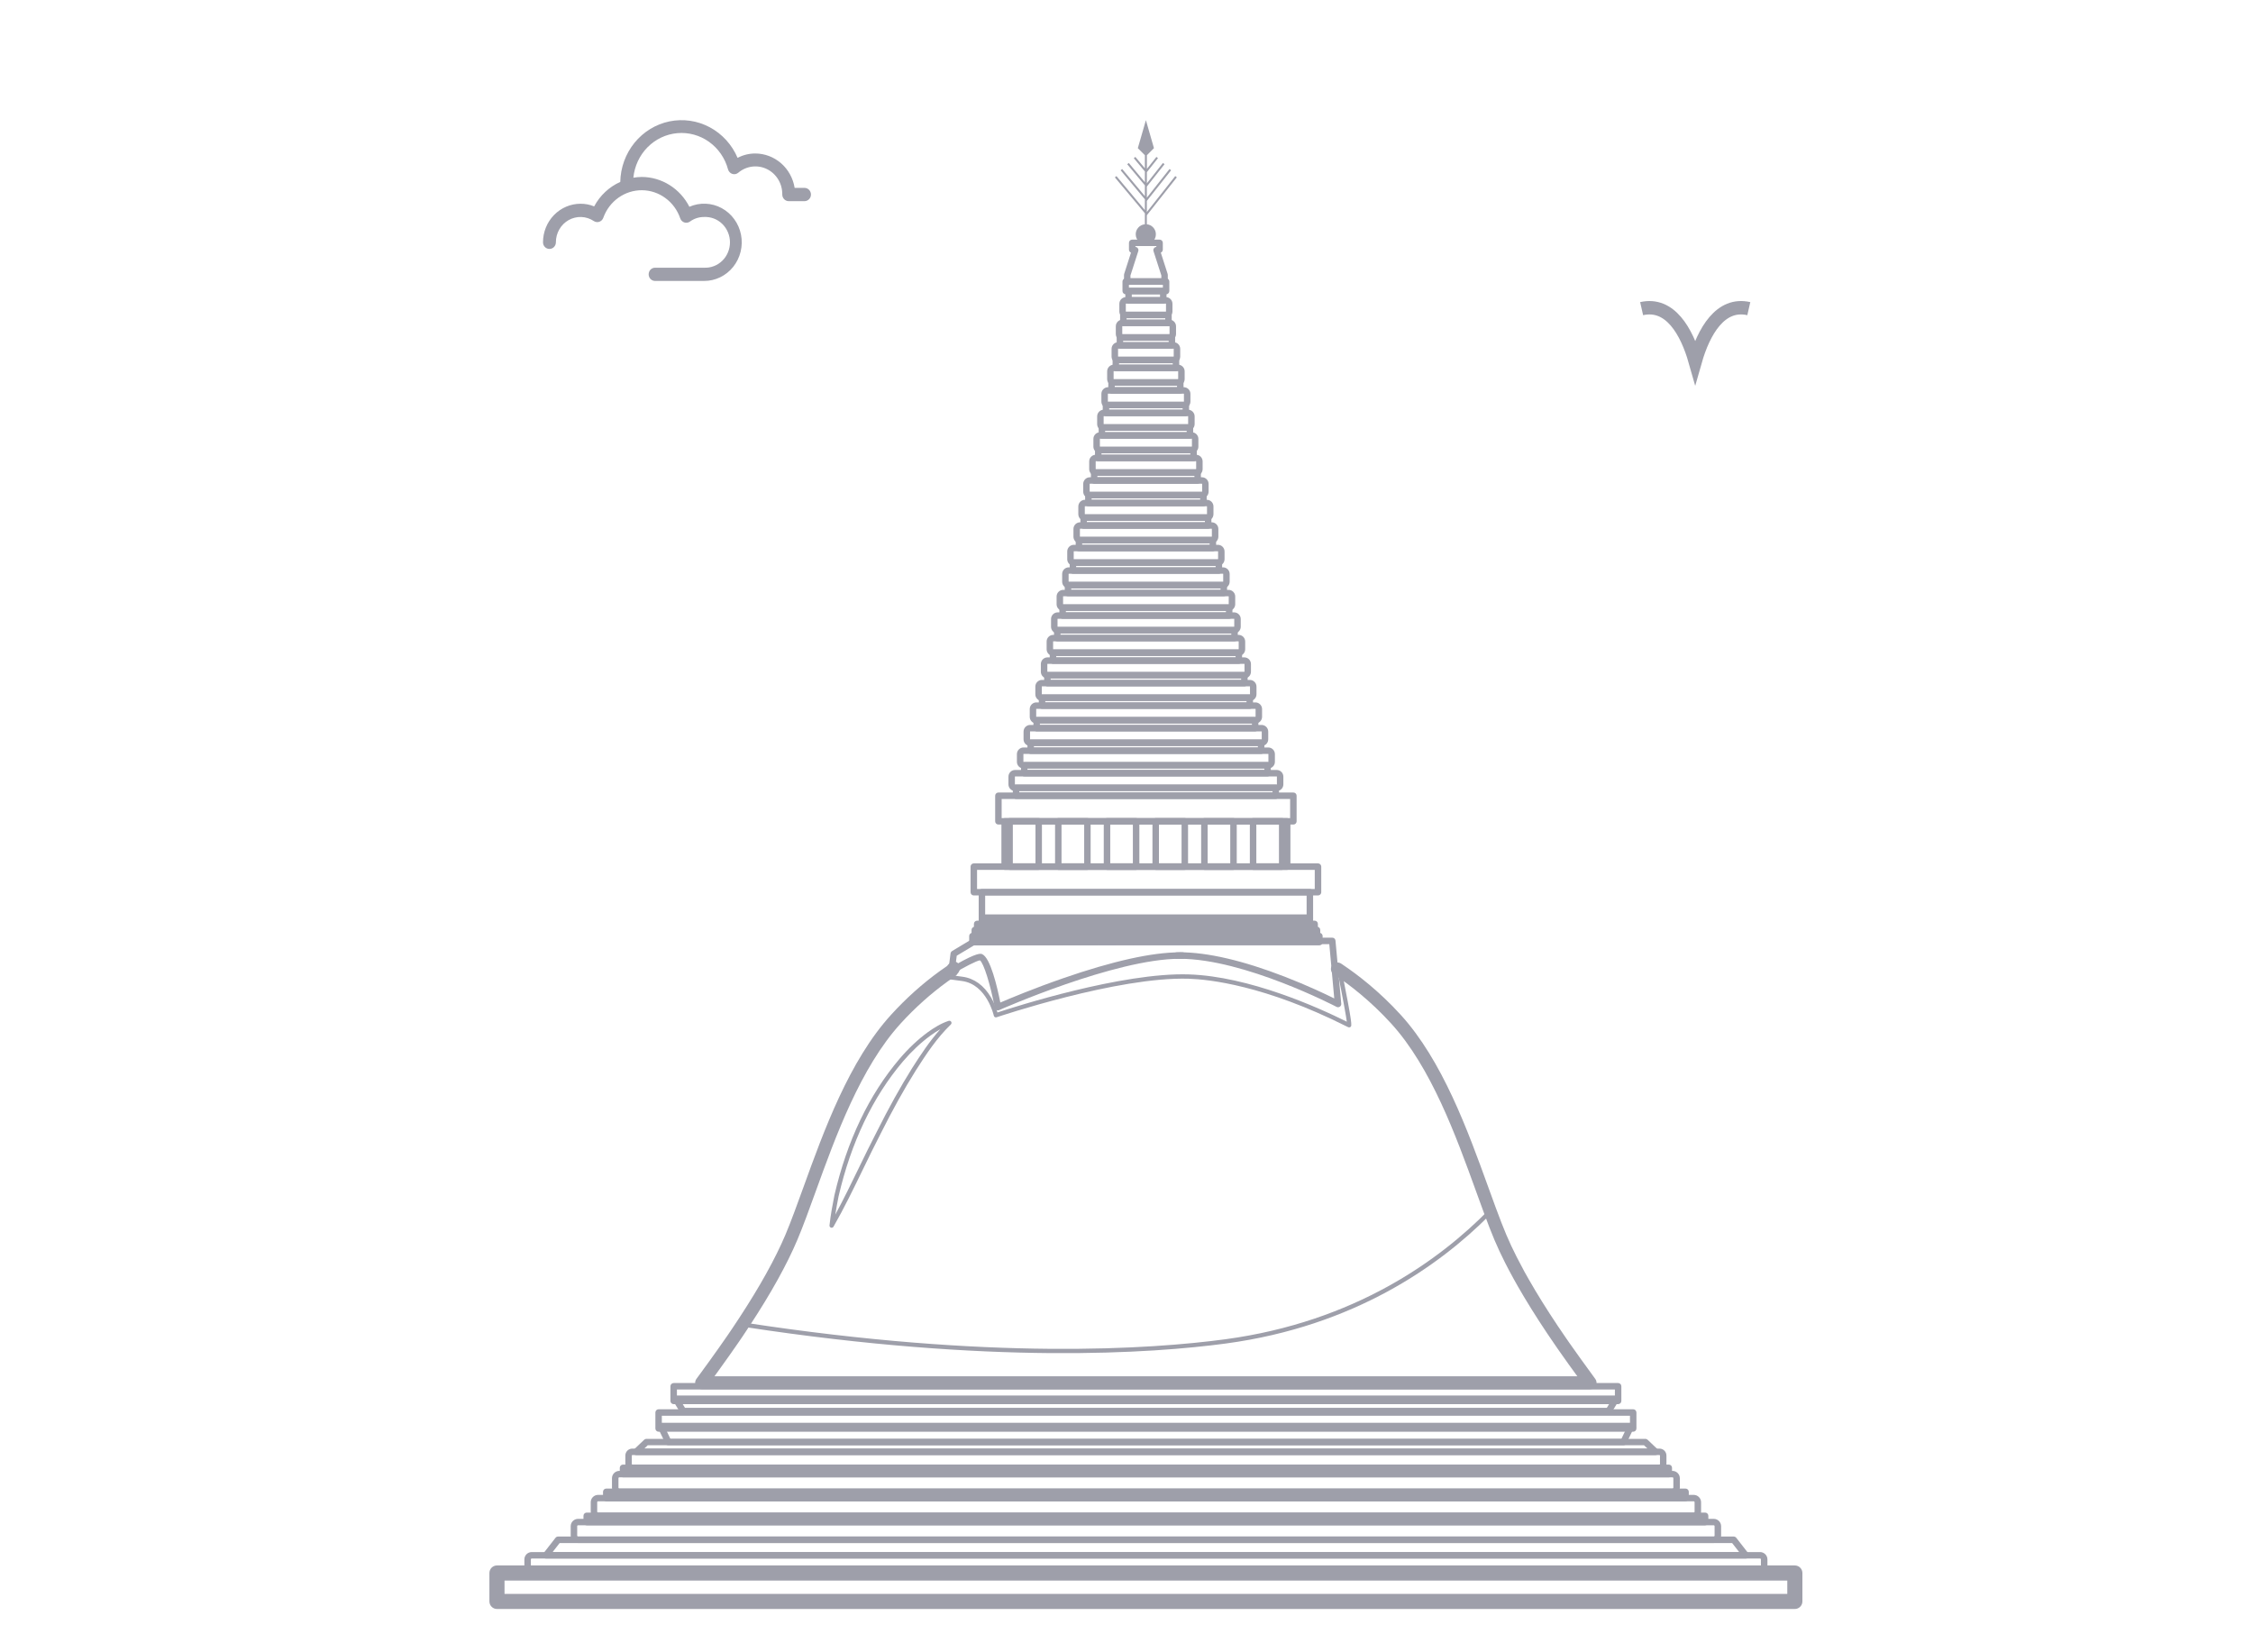<svg width="75" height="55" viewBox="0 0 75 55" fill="none" xmlns="http://www.w3.org/2000/svg">
<mask id="mask0_674_2" style="mask-type:alpha" maskUnits="userSpaceOnUse" x="0" y="0" width="75" height="55">
<rect width="75" height="55" fill="#D9D9D9"/>
</mask>
<g mask="url(#mask0_674_2)">
<path d="M22.74 47.078H53.551C53.589 47.078 53.624 47.058 53.643 47.026L53.891 46.615C53.911 46.582 53.912 46.54 53.892 46.506C53.873 46.473 53.837 46.452 53.798 46.452H22.492C22.453 46.452 22.417 46.473 22.398 46.506C22.378 46.54 22.379 46.582 22.399 46.615L22.647 47.026C22.666 47.058 22.702 47.078 22.739 47.078H22.74ZM53.49 46.862H22.802L22.684 46.667H53.608L53.49 46.862Z" fill="#9E9FAA"/>
<path d="M22.426 46.74H53.865C53.925 46.74 53.973 46.692 53.973 46.633V46.144C53.973 46.085 53.925 46.037 53.865 46.037H22.426C22.366 46.037 22.318 46.085 22.318 46.144V46.633C22.318 46.692 22.366 46.74 22.426 46.74ZM53.758 46.525H22.534V46.252H53.758V46.525Z" fill="#9E9FAA"/>
<path d="M22.249 48.109H54.043C54.084 48.109 54.122 48.085 54.14 48.048L54.395 47.516C54.411 47.483 54.409 47.443 54.389 47.412C54.37 47.38 54.336 47.361 54.298 47.361H21.993C21.955 47.361 21.921 47.38 21.901 47.412C21.882 47.443 21.879 47.482 21.896 47.516L22.151 48.048C22.169 48.085 22.207 48.109 22.248 48.109H22.249ZM53.975 47.894H22.317L22.164 47.577H54.127L53.975 47.894Z" fill="#9E9FAA"/>
<path d="M21.924 47.658H54.367C54.427 47.658 54.475 47.61 54.475 47.55V47.018C54.475 46.958 54.427 46.91 54.367 46.91H21.924C21.865 46.91 21.817 46.958 21.817 47.018V47.55C21.817 47.61 21.865 47.658 21.924 47.658ZM54.26 47.442H22.032V47.126H54.26V47.442Z" fill="#9E9FAA"/>
<path d="M16.543 53.558H59.749C59.887 53.558 60 53.445 60 53.306V52.36C60 52.222 59.887 52.109 59.749 52.109H16.543C16.405 52.109 16.292 52.222 16.292 52.36V53.306C16.292 53.445 16.405 53.558 16.543 53.558ZM59.497 53.055H16.795V52.612H59.497V53.055Z" fill="#9E9FAA"/>
<path d="M21.177 48.435H55.114C55.157 48.435 55.198 48.408 55.213 48.367C55.23 48.326 55.22 48.279 55.188 48.249L54.846 47.924C54.825 47.904 54.799 47.895 54.772 47.895H21.519C21.492 47.895 21.465 47.905 21.445 47.924L21.103 48.249C21.072 48.279 21.061 48.326 21.078 48.367C21.094 48.408 21.134 48.435 21.177 48.435ZM54.843 48.219H21.447L21.562 48.109H54.728L54.844 48.219H54.843Z" fill="#9E9FAA"/>
<path d="M18.175 51.878H58.117C58.158 51.878 58.196 51.855 58.214 51.818C58.231 51.781 58.227 51.737 58.201 51.705L57.799 51.189C57.779 51.163 57.747 51.147 57.714 51.147H18.577C18.544 51.147 18.513 51.162 18.492 51.189L18.09 51.705C18.065 51.737 18.06 51.781 18.079 51.818C18.097 51.855 18.134 51.878 18.176 51.878H18.175ZM57.895 51.663H18.396L18.63 51.363H57.661L57.895 51.663Z" fill="#9E9FAA"/>
<path d="M20.739 48.751H55.552C55.612 48.751 55.66 48.799 55.66 48.859V49.068C55.66 49.127 55.612 49.176 55.552 49.176H20.739C20.68 49.176 20.632 49.127 20.632 49.068V48.859C20.632 48.799 20.68 48.751 20.739 48.751Z" fill="#9E9FAA"/>
<path d="M20.618 49.765H55.674C55.81 49.765 55.92 49.655 55.92 49.52V49.206C55.92 49.071 55.809 48.961 55.674 48.961H20.618C20.482 48.961 20.372 49.071 20.372 49.206V49.52C20.372 49.655 20.483 49.765 20.618 49.765ZM55.674 49.175C55.69 49.175 55.704 49.189 55.704 49.206V49.519C55.704 49.535 55.69 49.549 55.674 49.549H20.618C20.602 49.549 20.588 49.535 20.588 49.519V49.206C20.588 49.189 20.602 49.175 20.618 49.175H55.674Z" fill="#9E9FAA"/>
<path d="M20.182 49.55H56.11C56.169 49.55 56.218 49.598 56.218 49.657V49.867C56.218 49.926 56.169 49.974 56.11 49.974H20.182C20.122 49.974 20.074 49.926 20.074 49.867V49.657C20.074 49.598 20.122 49.55 20.182 49.55Z" fill="#9E9FAA"/>
<path d="M19.91 50.564H56.381C56.517 50.564 56.627 50.453 56.627 50.318V50.005C56.627 49.87 56.516 49.76 56.381 49.76H19.91C19.775 49.76 19.665 49.87 19.665 50.005V50.318C19.665 50.454 19.775 50.564 19.91 50.564ZM56.381 49.974C56.398 49.974 56.411 49.988 56.411 50.005V50.318C56.411 50.334 56.398 50.348 56.381 50.348H19.91C19.894 50.348 19.88 50.334 19.88 50.318V50.005C19.88 49.988 19.894 49.974 19.91 49.974H56.381Z" fill="#9E9FAA"/>
<path d="M19.53 50.349H56.761C56.821 50.349 56.869 50.397 56.869 50.456V50.665C56.869 50.725 56.821 50.773 56.761 50.773H19.53C19.471 50.773 19.423 50.725 19.423 50.665V50.456C19.423 50.397 19.471 50.349 19.53 50.349Z" fill="#9E9FAA"/>
<path d="M19.244 51.362H57.048C57.184 51.362 57.294 51.251 57.294 51.116V50.803C57.294 50.667 57.183 50.558 57.048 50.558H19.244C19.108 50.558 18.998 50.668 18.998 50.803V51.116C18.998 51.252 19.109 51.362 19.244 51.362ZM57.047 50.772C57.064 50.772 57.077 50.786 57.077 50.803V51.116C57.077 51.132 57.064 51.146 57.047 51.146H19.244C19.227 51.146 19.214 51.132 19.214 51.116V50.803C19.214 50.786 19.227 50.772 19.244 50.772H57.048H57.047Z" fill="#9E9FAA"/>
<path d="M17.702 52.467H58.59C58.726 52.467 58.836 52.357 58.836 52.222V51.908C58.836 51.773 58.725 51.663 58.59 51.663H17.702C17.566 51.663 17.456 51.773 17.456 51.908V52.222C17.456 52.357 17.567 52.467 17.702 52.467ZM58.589 51.878C58.606 51.878 58.619 51.891 58.619 51.908V52.221C58.619 52.237 58.606 52.251 58.589 52.251H17.702C17.685 52.251 17.672 52.237 17.672 52.221V51.908C17.672 51.891 17.685 51.878 17.702 51.878H58.59H58.589Z" fill="#9E9FAA"/>
<path d="M21.05 48.967H55.242C55.37 48.967 55.474 48.863 55.474 48.734V48.452C55.474 48.323 55.37 48.219 55.242 48.219H21.05C20.921 48.219 20.817 48.323 20.817 48.452V48.734C20.817 48.863 20.921 48.967 21.05 48.967ZM55.242 48.434C55.251 48.434 55.259 48.442 55.259 48.452V48.734C55.259 48.743 55.251 48.751 55.242 48.751H21.05C21.04 48.751 21.032 48.743 21.032 48.734V48.452C21.032 48.442 21.04 48.434 21.05 48.434H55.242Z" fill="#9E9FAA"/>
<path d="M33.443 28.955H42.849C42.909 28.955 42.957 28.907 42.957 28.847V27.339C42.957 27.28 42.909 27.232 42.849 27.232H33.443C33.384 27.232 33.336 27.28 33.336 27.339V28.847C33.336 28.907 33.384 28.955 33.443 28.955H33.443ZM42.741 28.739H33.55V27.447H42.741V28.739Z" fill="#9E9FAA"/>
<path d="M38.112 7.468V7.099L37.113 5.905L37.165 5.862L38.112 6.994V6.634L37.305 5.669L37.356 5.626L38.112 6.529V6.17L37.524 5.467L37.575 5.424L38.112 6.066V5.707L37.743 5.266L37.794 5.223L38.112 5.602V5.167L37.877 4.932L38.146 4L38.414 4.932L38.179 5.167V5.623L38.496 5.223L38.548 5.264L38.178 5.731V6.102L38.714 5.424L38.766 5.466L38.177 6.21V6.581L38.932 5.626L38.985 5.668L38.177 6.688V7.058L39.123 5.861L39.176 5.903L38.177 7.165V7.466C38.346 7.483 38.478 7.624 38.478 7.799C38.478 7.985 38.328 8.135 38.143 8.135C37.958 8.135 37.807 7.984 37.807 7.799C37.807 7.624 37.94 7.483 38.109 7.466L38.112 7.468Z" fill="#9E9FAA"/>
<path d="M41.714 28.955H42.683C42.743 28.955 42.791 28.907 42.791 28.847V27.339C42.791 27.28 42.743 27.232 42.683 27.232H41.714C41.655 27.232 41.606 27.28 41.606 27.339V28.847C41.606 28.907 41.655 28.955 41.714 28.955ZM42.575 28.739H41.822V27.447H42.575V28.739Z" fill="#9E9FAA"/>
<path d="M40.093 28.955H41.062C41.122 28.955 41.17 28.907 41.17 28.847V27.34C41.17 27.28 41.122 27.232 41.062 27.232H40.093C40.033 27.232 39.985 27.28 39.985 27.34V28.847C39.985 28.907 40.033 28.955 40.093 28.955ZM40.954 28.739H40.201V27.447H40.954V28.739Z" fill="#9E9FAA"/>
<path d="M38.472 28.955H39.441C39.501 28.955 39.549 28.907 39.549 28.847V27.34C39.549 27.28 39.501 27.232 39.441 27.232H38.472C38.413 27.232 38.364 27.28 38.364 27.34V28.847C38.364 28.907 38.413 28.955 38.472 28.955ZM39.333 28.739H38.58V27.447H39.333V28.739Z" fill="#9E9FAA"/>
<path d="M36.851 28.955H37.82C37.88 28.955 37.928 28.907 37.928 28.847V27.34C37.928 27.28 37.88 27.232 37.82 27.232H36.851C36.791 27.232 36.743 27.28 36.743 27.34V28.847C36.743 28.907 36.791 28.955 36.851 28.955ZM37.712 28.739H36.959V27.447H37.712V28.739Z" fill="#9E9FAA"/>
<path d="M35.23 28.955H36.199C36.258 28.955 36.306 28.907 36.306 28.847V27.34C36.306 27.28 36.258 27.232 36.199 27.232H35.23C35.17 27.232 35.122 27.28 35.122 27.34V28.847C35.122 28.907 35.17 28.955 35.23 28.955ZM36.091 28.739H35.337V27.447H36.091V28.739Z" fill="#9E9FAA"/>
<path d="M33.609 28.955H34.578C34.637 28.955 34.685 28.907 34.685 28.847V27.34C34.685 27.28 34.637 27.232 34.578 27.232H33.609C33.549 27.232 33.501 27.28 33.501 27.34V28.847C33.501 28.907 33.549 28.955 33.609 28.955ZM34.47 28.739H33.716V27.447H34.47V28.739Z" fill="#9E9FAA"/>
<path d="M33.236 27.447H43.055C43.115 27.447 43.163 27.399 43.163 27.339V26.487C43.163 26.428 43.115 26.38 43.055 26.38H33.236C33.176 26.38 33.128 26.428 33.128 26.487V27.339C33.128 27.399 33.176 27.447 33.236 27.447H33.236ZM42.948 27.232H33.344V26.595H42.947V27.232H42.948Z" fill="#9E9FAA"/>
<path d="M33.823 26.595H42.468C42.528 26.595 42.576 26.546 42.576 26.487V26.222C42.576 26.163 42.528 26.115 42.468 26.115H33.823C33.763 26.115 33.715 26.163 33.715 26.222V26.487C33.715 26.546 33.763 26.595 33.823 26.595ZM42.361 26.379H33.93V26.33H42.361V26.379Z" fill="#9E9FAA"/>
<path d="M33.791 26.331H42.501C42.623 26.331 42.722 26.232 42.722 26.11V25.852C42.722 25.73 42.623 25.63 42.501 25.63H33.791C33.669 25.63 33.57 25.729 33.57 25.852V26.11C33.57 26.232 33.669 26.331 33.791 26.331ZM42.501 25.845C42.501 25.845 42.507 25.848 42.507 25.852V26.11C42.507 26.11 42.504 26.115 42.501 26.115H33.791C33.791 26.115 33.785 26.112 33.785 26.11V25.852C33.785 25.852 33.788 25.845 33.791 25.845H42.501Z" fill="#9E9FAA"/>
<path d="M34.096 25.845H42.196C42.255 25.845 42.303 25.797 42.303 25.738V25.473C42.303 25.414 42.255 25.366 42.196 25.366H34.096C34.037 25.366 33.989 25.414 33.989 25.473V25.738C33.989 25.797 34.037 25.845 34.096 25.845ZM42.088 25.63H34.204V25.581H42.088V25.63Z" fill="#9E9FAA"/>
<path d="M34.073 25.581H42.218C42.341 25.581 42.44 25.482 42.44 25.36V25.102C42.44 24.98 42.341 24.881 42.218 24.881H34.073C33.951 24.881 33.852 24.98 33.852 25.102V25.36C33.852 25.482 33.951 25.581 34.073 25.581ZM42.218 25.095C42.218 25.095 42.224 25.098 42.224 25.101V25.359C42.224 25.359 42.221 25.365 42.218 25.365H34.073C34.073 25.365 34.068 25.362 34.068 25.359V25.101C34.068 25.101 34.07 25.095 34.073 25.095H42.218Z" fill="#9E9FAA"/>
<path d="M34.31 25.096H41.981C42.041 25.096 42.089 25.048 42.089 24.988V24.724C42.089 24.665 42.041 24.616 41.981 24.616H34.31C34.251 24.616 34.203 24.665 34.203 24.724V24.988C34.203 25.048 34.251 25.096 34.31 25.096ZM41.874 24.881H34.418V24.832H41.874V24.881Z" fill="#9E9FAA"/>
<path d="M34.294 24.832H41.996C42.119 24.832 42.218 24.733 42.218 24.611V24.353C42.218 24.231 42.119 24.131 41.996 24.131H34.294C34.172 24.131 34.073 24.23 34.073 24.353V24.611C34.073 24.733 34.172 24.832 34.294 24.832ZM41.996 24.347C41.996 24.347 42.002 24.349 42.002 24.353V24.611C42.002 24.611 41.999 24.617 41.996 24.617H34.294C34.294 24.617 34.289 24.614 34.289 24.611V24.353C34.289 24.353 34.292 24.347 34.294 24.347H41.996Z" fill="#9E9FAA"/>
<path d="M34.509 24.346H41.782C41.842 24.346 41.89 24.298 41.89 24.238V23.974C41.89 23.915 41.842 23.866 41.782 23.866H34.509C34.45 23.866 34.402 23.915 34.402 23.974V24.238C34.402 24.298 34.45 24.346 34.509 24.346ZM41.675 24.131H34.617V24.082H41.675V24.131Z" fill="#9E9FAA"/>
<path d="M34.5 24.082H41.791C41.913 24.082 42.013 23.983 42.013 23.861V23.603C42.013 23.481 41.913 23.381 41.791 23.381H34.5C34.378 23.381 34.279 23.48 34.279 23.603V23.861C34.279 23.983 34.378 24.082 34.5 24.082ZM41.791 23.596C41.791 23.596 41.797 23.599 41.797 23.603V23.861C41.797 23.861 41.794 23.866 41.791 23.866H34.5C34.5 23.866 34.494 23.864 34.494 23.861V23.603C34.494 23.603 34.497 23.596 34.5 23.596H41.791Z" fill="#9E9FAA"/>
<path d="M34.689 23.597H41.603C41.663 23.597 41.711 23.549 41.711 23.489V23.225C41.711 23.166 41.663 23.117 41.603 23.117H34.689C34.629 23.117 34.581 23.166 34.581 23.225V23.489C34.581 23.549 34.629 23.597 34.689 23.597ZM41.495 23.382H34.797V23.333H41.495V23.382Z" fill="#9E9FAA"/>
<path d="M34.686 23.333H41.606C41.728 23.333 41.827 23.234 41.827 23.112V22.854C41.827 22.732 41.728 22.633 41.606 22.633H34.686C34.564 22.633 34.465 22.732 34.465 22.854V23.112C34.465 23.234 34.564 23.333 34.686 23.333ZM41.606 22.847C41.606 22.847 41.611 22.85 41.611 22.853V23.111C41.611 23.111 41.609 23.117 41.606 23.117H34.686C34.686 23.117 34.68 23.114 34.68 23.111V22.853C34.68 22.853 34.683 22.847 34.686 22.847H41.606Z" fill="#9E9FAA"/>
<path d="M34.867 22.848H41.424C41.484 22.848 41.532 22.799 41.532 22.74V22.476C41.532 22.416 41.484 22.368 41.424 22.368H34.867C34.807 22.368 34.759 22.416 34.759 22.476V22.74C34.759 22.799 34.807 22.848 34.867 22.848ZM41.316 22.632H34.975V22.583H41.316V22.632Z" fill="#9E9FAA"/>
<path d="M34.871 22.583H41.422C41.544 22.583 41.643 22.484 41.643 22.362V22.104C41.643 21.982 41.544 21.882 41.422 21.882H34.871C34.748 21.882 34.649 21.981 34.649 22.104V22.362C34.649 22.484 34.748 22.583 34.871 22.583ZM41.422 22.098C41.422 22.098 41.428 22.1 41.428 22.104V22.362C41.428 22.362 41.425 22.368 41.422 22.368H34.871C34.871 22.368 34.865 22.365 34.865 22.362V22.104C34.865 22.104 34.868 22.098 34.871 22.098H41.422Z" fill="#9E9FAA"/>
<path d="M35.053 22.098H41.239C41.298 22.098 41.347 22.05 41.347 21.99V21.726C41.347 21.666 41.298 21.618 41.239 21.618H35.053C34.993 21.618 34.945 21.666 34.945 21.726V21.99C34.945 22.05 34.993 22.098 35.053 22.098ZM41.131 21.883H35.161V21.834H41.131V21.883Z" fill="#9E9FAA"/>
<path d="M35.062 21.834H41.23C41.352 21.834 41.451 21.735 41.451 21.612V21.354C41.451 21.232 41.352 21.133 41.23 21.133H35.062C34.94 21.133 34.841 21.232 34.841 21.354V21.612C34.841 21.734 34.94 21.834 35.062 21.834ZM41.23 21.349C41.23 21.349 41.235 21.351 41.235 21.354V21.612C41.235 21.612 41.232 21.619 41.23 21.619H35.062C35.062 21.619 35.057 21.616 35.057 21.612V21.354C35.057 21.354 35.059 21.349 35.062 21.349H41.23Z" fill="#9E9FAA"/>
<path d="M35.195 21.348H41.096C41.156 21.348 41.204 21.3 41.204 21.24V20.976C41.204 20.916 41.156 20.868 41.096 20.868H35.195C35.136 20.868 35.087 20.916 35.087 20.976V21.24C35.087 21.3 35.136 21.348 35.195 21.348ZM40.988 21.133H35.303V21.084H40.988V21.133Z" fill="#9E9FAA"/>
<path d="M35.21 21.084H41.081C41.204 21.084 41.303 20.985 41.303 20.863V20.605C41.303 20.483 41.204 20.384 41.081 20.384H35.21C35.087 20.384 34.988 20.483 34.988 20.605V20.863C34.988 20.985 35.087 21.084 35.21 21.084ZM41.081 20.598C41.081 20.598 41.087 20.601 41.087 20.604V20.862C41.087 20.862 41.084 20.868 41.081 20.868H35.21C35.21 20.868 35.204 20.865 35.204 20.862V20.604C35.204 20.604 35.207 20.598 35.21 20.598H41.081Z" fill="#9E9FAA"/>
<path d="M35.374 20.599H40.918C40.977 20.599 41.026 20.551 41.026 20.491V20.227C41.026 20.167 40.977 20.119 40.918 20.119H35.374C35.315 20.119 35.266 20.167 35.266 20.227V20.491C35.266 20.551 35.315 20.599 35.374 20.599ZM40.81 20.384H35.482V20.335H40.81V20.384Z" fill="#9E9FAA"/>
<path d="M35.394 20.335H40.898C41.02 20.335 41.119 20.236 41.119 20.114V19.856C41.119 19.734 41.02 19.635 40.898 19.635H35.394C35.272 19.635 35.173 19.734 35.173 19.856V20.114C35.173 20.236 35.272 20.335 35.394 20.335ZM40.898 19.849C40.898 19.849 40.903 19.852 40.903 19.855V20.113C40.903 20.113 40.901 20.119 40.898 20.119H35.394C35.394 20.119 35.389 20.116 35.389 20.113V19.855C35.389 19.855 35.391 19.849 35.394 19.849H40.898Z" fill="#9E9FAA"/>
<path d="M35.552 19.849H40.739C40.799 19.849 40.847 19.801 40.847 19.741V19.477C40.847 19.418 40.799 19.369 40.739 19.369H35.552C35.493 19.369 35.445 19.418 35.445 19.477V19.741C35.445 19.801 35.493 19.849 35.552 19.849ZM40.631 19.634H35.66V19.585H40.631V19.634Z" fill="#9E9FAA"/>
<path d="M35.579 19.585H40.713C40.835 19.585 40.934 19.486 40.934 19.364V19.106C40.934 18.984 40.835 18.885 40.713 18.885H35.579C35.457 18.885 35.358 18.984 35.358 19.106V19.364C35.358 19.486 35.457 19.585 35.579 19.585ZM40.713 19.099C40.713 19.099 40.719 19.102 40.719 19.105V19.363C40.719 19.363 40.716 19.369 40.713 19.369H35.579C35.579 19.369 35.573 19.366 35.573 19.363V19.105C35.573 19.105 35.576 19.099 35.579 19.099H40.713Z" fill="#9E9FAA"/>
<path d="M35.717 19.1H40.575C40.635 19.1 40.683 19.052 40.683 18.992V18.728C40.683 18.668 40.635 18.62 40.575 18.62H35.717C35.657 18.62 35.609 18.668 35.609 18.728V18.992C35.609 19.052 35.657 19.1 35.717 19.1ZM40.467 18.885H35.824V18.836H40.467V18.885Z" fill="#9E9FAA"/>
<path d="M35.748 18.836H40.543C40.665 18.836 40.764 18.737 40.764 18.615V18.357C40.764 18.235 40.665 18.135 40.543 18.135H35.748C35.626 18.135 35.527 18.234 35.527 18.357V18.615C35.527 18.737 35.626 18.836 35.748 18.836ZM40.543 18.35C40.543 18.35 40.549 18.353 40.549 18.357V18.615C40.549 18.615 40.546 18.62 40.543 18.62H35.748C35.748 18.62 35.743 18.618 35.743 18.615V18.357C35.743 18.357 35.745 18.35 35.748 18.35H40.543Z" fill="#9E9FAA"/>
<path d="M35.916 18.35H40.375C40.434 18.35 40.483 18.302 40.483 18.242V17.978C40.483 17.919 40.434 17.87 40.375 17.87H35.916C35.857 17.87 35.809 17.919 35.809 17.978V18.242C35.809 18.302 35.857 18.35 35.916 18.35ZM40.267 18.135H36.024V18.086H40.267V18.135Z" fill="#9E9FAA"/>
<path d="M35.955 18.087H40.337C40.459 18.087 40.558 17.987 40.558 17.865V17.608C40.558 17.485 40.459 17.386 40.337 17.386H35.955C35.833 17.386 35.734 17.485 35.734 17.608V17.865C35.734 17.987 35.833 18.087 35.955 18.087ZM40.337 17.601C40.337 17.601 40.342 17.604 40.342 17.607V17.865C40.342 17.865 40.34 17.87 40.337 17.87H35.955C35.955 17.87 35.949 17.867 35.949 17.865V17.607C35.949 17.607 35.952 17.601 35.955 17.601H40.337Z" fill="#9E9FAA"/>
<path d="M36.074 17.601H40.218C40.278 17.601 40.326 17.553 40.326 17.494V17.229C40.326 17.17 40.278 17.122 40.218 17.122H36.074C36.014 17.122 35.966 17.17 35.966 17.229V17.494C35.966 17.553 36.014 17.601 36.074 17.601ZM40.11 17.386H36.181V17.337H40.11V17.386Z" fill="#9E9FAA"/>
<path d="M36.117 17.337H40.174C40.296 17.337 40.395 17.238 40.395 17.116V16.858C40.395 16.736 40.296 16.637 40.174 16.637H36.117C35.995 16.637 35.896 16.736 35.896 16.858V17.116C35.896 17.238 35.995 17.337 36.117 17.337ZM40.174 16.852C40.174 16.852 40.18 16.855 40.18 16.858V17.116C40.18 17.116 40.177 17.121 40.174 17.121H36.117C36.117 17.121 36.112 17.119 36.112 17.116V16.858C36.112 16.858 36.115 16.852 36.117 16.852H40.174Z" fill="#9E9FAA"/>
<path d="M36.231 16.852H40.061C40.12 16.852 40.169 16.804 40.169 16.744V16.48C40.169 16.42 40.12 16.372 40.061 16.372H36.231C36.171 16.372 36.123 16.42 36.123 16.48V16.744C36.123 16.804 36.171 16.852 36.231 16.852ZM39.953 16.636H36.339V16.587H39.953V16.636Z" fill="#9E9FAA"/>
<path d="M36.28 16.588H40.012C40.134 16.588 40.233 16.488 40.233 16.366V16.109C40.233 15.986 40.134 15.887 40.012 15.887H36.28C36.158 15.887 36.059 15.986 36.059 16.109V16.366C36.059 16.488 36.158 16.588 36.28 16.588ZM40.012 16.103C40.012 16.103 40.018 16.106 40.018 16.109V16.366C40.018 16.366 40.015 16.372 40.012 16.372H36.28C36.28 16.372 36.274 16.369 36.274 16.366V16.109C36.274 16.109 36.277 16.103 36.28 16.103H40.012Z" fill="#9E9FAA"/>
<path d="M36.423 16.102H39.868C39.928 16.102 39.976 16.054 39.976 15.995V15.73C39.976 15.671 39.928 15.622 39.868 15.622H36.423C36.364 15.622 36.316 15.671 36.316 15.73V15.995C36.316 16.054 36.364 16.102 36.423 16.102ZM39.761 15.887H36.531V15.838H39.761V15.887Z" fill="#9E9FAA"/>
<path d="M36.48 15.838H39.813C39.935 15.838 40.034 15.739 40.034 15.616V15.359C40.034 15.236 39.935 15.137 39.813 15.137H36.48C36.358 15.137 36.258 15.236 36.258 15.359V15.616C36.258 15.739 36.358 15.838 36.48 15.838ZM39.813 15.353C39.813 15.353 39.819 15.356 39.819 15.359V15.616C39.819 15.616 39.816 15.622 39.813 15.622H36.48C36.48 15.622 36.474 15.619 36.474 15.616V15.359C36.474 15.359 36.477 15.353 36.48 15.353H39.813Z" fill="#9E9FAA"/>
<path d="M36.559 15.353H39.733C39.792 15.353 39.84 15.305 39.84 15.245V14.981C39.84 14.921 39.792 14.873 39.733 14.873H36.559C36.499 14.873 36.451 14.921 36.451 14.981V15.245C36.451 15.305 36.499 15.353 36.559 15.353ZM39.625 15.137H36.667V15.088H39.625V15.137Z" fill="#9E9FAA"/>
<path d="M36.619 15.088H39.672C39.794 15.088 39.893 14.989 39.893 14.867V14.609C39.893 14.487 39.794 14.388 39.672 14.388H36.619C36.497 14.388 36.398 14.487 36.398 14.609V14.867C36.398 14.989 36.497 15.088 36.619 15.088ZM39.672 14.603C39.672 14.603 39.678 14.606 39.678 14.609V14.867C39.678 14.867 39.675 14.872 39.672 14.872H36.619C36.619 14.872 36.614 14.869 36.614 14.867V14.609C36.614 14.609 36.617 14.603 36.619 14.603H39.672Z" fill="#9E9FAA"/>
<path d="M36.681 14.603H39.611C39.671 14.603 39.719 14.555 39.719 14.495V14.231C39.719 14.171 39.671 14.123 39.611 14.123H36.681C36.621 14.123 36.573 14.171 36.573 14.231V14.495C36.573 14.555 36.621 14.603 36.681 14.603ZM39.503 14.387H36.788V14.338H39.503V14.387Z" fill="#9E9FAA"/>
<path d="M36.745 14.339H39.547C39.669 14.339 39.768 14.24 39.768 14.117V13.86C39.768 13.738 39.669 13.638 39.547 13.638H36.745C36.622 13.638 36.523 13.738 36.523 13.86V14.117C36.523 14.24 36.622 14.339 36.745 14.339ZM39.547 13.853C39.547 13.853 39.552 13.856 39.552 13.859V14.117C39.552 14.117 39.549 14.123 39.547 14.123H36.745C36.745 14.123 36.739 14.12 36.739 14.117V13.859C36.739 13.859 36.742 13.853 36.745 13.853H39.547Z" fill="#9E9FAA"/>
<path d="M36.816 13.854H39.475C39.535 13.854 39.583 13.806 39.583 13.746V13.482C39.583 13.422 39.535 13.374 39.475 13.374H36.816C36.757 13.374 36.709 13.422 36.709 13.482V13.746C36.709 13.806 36.757 13.854 36.816 13.854ZM39.368 13.638H36.924V13.589H39.368V13.638Z" fill="#9E9FAA"/>
<path d="M36.885 13.59H39.407C39.529 13.59 39.628 13.491 39.628 13.368V13.11C39.628 12.988 39.529 12.889 39.407 12.889H36.885C36.763 12.889 36.664 12.988 36.664 13.11V13.368C36.664 13.49 36.763 13.59 36.885 13.59ZM39.407 13.104C39.407 13.104 39.412 13.107 39.412 13.11V13.368C39.412 13.368 39.409 13.374 39.407 13.374H36.885C36.885 13.374 36.88 13.371 36.88 13.368V13.11C36.88 13.11 36.883 13.104 36.885 13.104H39.407Z" fill="#9E9FAA"/>
<path d="M37.002 13.104H39.29C39.35 13.104 39.398 13.056 39.398 12.996V12.732C39.398 12.672 39.35 12.624 39.29 12.624H37.002C36.942 12.624 36.894 12.672 36.894 12.732V12.996C36.894 13.056 36.942 13.104 37.002 13.104ZM39.182 12.889H37.109V12.84H39.182V12.889Z" fill="#9E9FAA"/>
<path d="M37.077 12.84H39.215C39.337 12.84 39.436 12.741 39.436 12.619V12.361C39.436 12.239 39.337 12.139 39.215 12.139H37.077C36.955 12.139 36.856 12.239 36.856 12.361V12.619C36.856 12.741 36.955 12.84 37.077 12.84ZM39.215 12.354C39.215 12.354 39.22 12.357 39.22 12.36V12.618C39.22 12.618 39.218 12.624 39.215 12.624H37.077C37.077 12.624 37.071 12.621 37.071 12.618V12.36C37.071 12.36 37.074 12.354 37.077 12.354H39.215Z" fill="#9E9FAA"/>
<path d="M37.145 12.355H39.147C39.207 12.355 39.255 12.306 39.255 12.247V11.983C39.255 11.923 39.207 11.875 39.147 11.875H37.145C37.085 11.875 37.037 11.923 37.037 11.983V12.247C37.037 12.306 37.085 12.355 37.145 12.355ZM39.039 12.139H37.252V12.09H39.039V12.139Z" fill="#9E9FAA"/>
<path d="M37.224 12.091H39.067C39.189 12.091 39.288 11.992 39.288 11.87V11.612C39.288 11.49 39.189 11.39 39.067 11.39H37.224C37.102 11.39 37.003 11.49 37.003 11.612V11.87C37.003 11.992 37.102 12.091 37.224 12.091ZM39.067 11.605C39.067 11.605 39.072 11.608 39.072 11.611V11.869C39.072 11.869 39.07 11.875 39.067 11.875H37.224C37.224 11.875 37.219 11.872 37.219 11.869V11.611C37.219 11.611 37.221 11.605 37.224 11.605H39.067Z" fill="#9E9FAA"/>
<path d="M37.281 11.605H39.011C39.071 11.605 39.119 11.557 39.119 11.497V11.233C39.119 11.173 39.071 11.125 39.011 11.125H37.281C37.221 11.125 37.173 11.173 37.173 11.233V11.497C37.173 11.557 37.221 11.605 37.281 11.605ZM38.904 11.39H37.388V11.341H38.904V11.39Z" fill="#9E9FAA"/>
<path d="M37.365 11.341H38.927C39.049 11.341 39.149 11.242 39.149 11.119V10.861C39.149 10.739 39.049 10.64 38.927 10.64H37.365C37.243 10.64 37.144 10.739 37.144 10.861V11.119C37.144 11.242 37.243 11.341 37.365 11.341ZM38.927 10.856C38.927 10.856 38.933 10.859 38.933 10.861V11.119C38.933 11.119 38.93 11.126 38.927 11.126H37.365C37.365 11.126 37.359 11.123 37.359 11.119V10.861C37.359 10.861 37.362 10.856 37.365 10.856H38.927Z" fill="#9E9FAA"/>
<path d="M37.395 10.856H38.897C38.957 10.856 39.005 10.808 39.005 10.748V10.484C39.005 10.424 38.957 10.376 38.897 10.376H37.395C37.335 10.376 37.287 10.424 37.287 10.484V10.748C37.287 10.808 37.335 10.856 37.395 10.856ZM38.789 10.64H37.502V10.592H38.789V10.64Z" fill="#9E9FAA"/>
<path d="M37.483 10.591H38.809C38.931 10.591 39.03 10.492 39.03 10.37V10.112C39.03 9.99 38.931 9.89 38.809 9.89H37.483C37.361 9.89 37.262 9.99 37.262 10.112V10.37C37.262 10.492 37.361 10.591 37.483 10.591ZM38.809 10.106C38.809 10.106 38.815 10.109 38.815 10.112V10.37C38.815 10.37 38.812 10.376 38.809 10.376H37.483C37.483 10.376 37.477 10.373 37.477 10.37V10.112C37.477 10.112 37.48 10.106 37.483 10.106H38.809Z" fill="#9E9FAA"/>
<path d="M37.568 10.107H38.724C38.783 10.107 38.832 10.059 38.832 9.999V9.688C38.832 9.628 38.783 9.58 38.724 9.58H37.568C37.509 9.58 37.461 9.628 37.461 9.688V9.999C37.461 10.059 37.509 10.107 37.568 10.107ZM38.616 9.891H37.676V9.796H38.616V9.891Z" fill="#9E9FAA"/>
<path d="M37.474 9.796H38.818C38.878 9.796 38.926 9.747 38.926 9.688V9.371C38.926 9.311 38.878 9.263 38.818 9.263H37.474C37.414 9.263 37.366 9.311 37.366 9.371V9.688C37.366 9.747 37.414 9.796 37.474 9.796ZM38.711 9.58H37.581V9.479H38.711V9.58Z" fill="#9E9FAA"/>
<path d="M37.524 9.479H38.767C38.827 9.479 38.875 9.431 38.875 9.371V9.152C38.875 9.141 38.874 9.13 38.87 9.119L38.642 8.409C38.682 8.393 38.709 8.354 38.709 8.309V8.083C38.709 8.024 38.661 7.976 38.601 7.976H37.69C37.63 7.976 37.582 8.024 37.582 8.083V8.309C37.582 8.354 37.609 8.393 37.65 8.409L37.422 9.119C37.418 9.13 37.417 9.141 37.417 9.152V9.371C37.417 9.431 37.465 9.479 37.525 9.479H37.524ZM38.66 9.264H37.632V9.169L37.892 8.36C37.902 8.331 37.898 8.298 37.882 8.272C37.867 8.245 37.84 8.226 37.809 8.221L37.798 8.218V8.19H38.494V8.218L38.482 8.221C38.452 8.226 38.425 8.245 38.409 8.272C38.393 8.298 38.389 8.331 38.399 8.36L38.66 9.169V9.264Z" fill="#9E9FAA"/>
<path d="M44.911 34.199C44.928 34.199 44.945 34.193 44.959 34.182C45.004 34.144 45.027 34.124 44.661 32.285C44.657 32.266 44.646 32.25 44.63 32.24C44.574 32.202 44.52 32.166 44.468 32.133C44.434 32.112 44.391 32.122 44.369 32.156C44.348 32.189 44.358 32.234 44.391 32.255C44.434 32.282 44.479 32.312 44.526 32.342C44.74 33.419 44.812 33.843 44.834 34.009C43.876 33.532 41.582 32.5 39.577 32.435C37.356 32.363 33.762 33.518 33.204 33.702C33.175 33.598 33.109 33.403 32.989 33.199C32.757 32.803 32.431 32.566 32.046 32.513C31.882 32.49 31.735 32.47 31.605 32.453C31.639 32.429 31.675 32.403 31.712 32.378C31.716 32.376 31.72 32.374 31.725 32.371C31.758 32.349 31.766 32.304 31.744 32.271C31.722 32.238 31.677 32.23 31.644 32.252C31.644 32.252 31.638 32.255 31.635 32.258C31.541 32.322 31.454 32.383 31.373 32.443C31.349 32.46 31.338 32.49 31.345 32.519C31.352 32.548 31.377 32.569 31.406 32.572C31.576 32.594 31.782 32.622 32.026 32.655C32.849 32.768 33.081 33.798 33.083 33.809C33.087 33.829 33.1 33.846 33.117 33.856C33.135 33.867 33.157 33.869 33.175 33.862C33.216 33.849 37.199 32.505 39.571 32.579C40.245 32.6 42.107 32.798 44.832 34.169C44.862 34.184 44.879 34.192 44.883 34.193C44.891 34.197 44.901 34.198 44.91 34.198L44.911 34.199Z" fill="#9E9FAA"/>
<path d="M23.36 46.217H52.931C52.958 46.217 52.983 46.201 52.995 46.178C53.008 46.154 53.005 46.125 52.99 46.103C52.947 46.044 52.894 45.97 52.831 45.883C52.212 45.031 50.765 43.034 50.011 41.235C49.911 40.997 49.802 40.715 49.658 40.32C49.649 40.297 49.63 40.28 49.605 40.275C49.581 40.27 49.556 40.277 49.539 40.295C47.933 41.928 45.112 43.997 40.79 44.58C38.325 44.911 32.97 45.281 24.796 44.028C24.767 44.024 24.739 44.036 24.724 44.059C24.224 44.83 23.749 45.485 23.466 45.875C23.401 45.966 23.345 46.043 23.302 46.103C23.286 46.125 23.284 46.154 23.296 46.178C23.308 46.201 23.332 46.217 23.36 46.217ZM52.791 46.073H23.5C23.525 46.038 23.552 46 23.582 45.959C23.861 45.574 24.326 44.932 24.819 44.176C32.985 45.423 38.341 45.053 40.809 44.721C45.1 44.143 47.927 42.111 49.561 40.475C49.688 40.817 49.787 41.072 49.878 41.289C50.638 43.104 52.093 45.11 52.714 45.967C52.741 46.005 52.766 46.04 52.79 46.072L52.791 46.073Z" fill="#9E9FAA"/>
<path d="M39.169 31.916H39.377C39.437 31.916 39.485 31.868 39.485 31.809C39.485 31.749 39.437 31.701 39.377 31.701H39.169C39.109 31.701 39.061 31.749 39.061 31.809C39.061 31.868 39.109 31.916 39.169 31.916Z" fill="#9E9FAA"/>
<path d="M23.36 46.244H52.931C53.051 46.244 53.147 46.148 53.147 46.028C53.147 45.979 53.13 45.933 53.102 45.896L53.035 45.803C53.016 45.778 52.999 45.755 52.983 45.731L52.939 45.671C52.762 45.428 52.519 45.097 52.24 44.697L52.139 44.551C51.754 43.995 51.407 43.456 51.105 42.952C51.033 42.831 50.961 42.708 50.891 42.585C50.842 42.501 50.795 42.417 50.749 42.334C50.651 42.154 50.566 41.992 50.489 41.84C50.361 41.59 50.246 41.342 50.144 41.102C50.041 40.857 49.929 40.571 49.793 40.202C49.712 39.982 49.628 39.751 49.542 39.513C48.863 37.639 48.019 35.306 46.627 33.779C45.905 32.987 45.186 32.439 44.711 32.12C44.691 32.107 44.684 32.102 44.681 32.099C44.673 32.093 44.673 32.093 44.638 32.071C44.537 32.008 44.402 32.037 44.339 32.138C44.276 32.238 44.304 32.37 44.405 32.434L44.431 32.45C44.437 32.454 44.445 32.46 44.47 32.477C44.926 32.783 45.615 33.308 46.309 34.068C47.644 35.532 48.472 37.821 49.138 39.659C49.224 39.899 49.308 40.13 49.39 40.35C49.528 40.725 49.641 41.018 49.747 41.269C49.853 41.519 49.973 41.776 50.104 42.035C50.183 42.191 50.271 42.356 50.372 42.541C50.42 42.627 50.468 42.714 50.517 42.8C50.588 42.925 50.662 43.05 50.735 43.173C51.042 43.686 51.395 44.233 51.785 44.797L51.886 44.943C52.127 45.288 52.34 45.582 52.508 45.812H23.783C23.788 45.806 23.793 45.798 23.798 45.792L23.883 45.675C23.91 45.637 23.937 45.599 23.965 45.561C24.184 45.258 24.38 44.98 24.566 44.71L24.734 44.464C24.81 44.351 24.887 44.236 24.964 44.116C25.669 43.042 26.2 42.084 26.544 41.269C26.736 40.814 26.937 40.26 27.149 39.673C27.816 37.83 28.645 35.536 29.983 34.068C30.457 33.548 30.981 33.079 31.541 32.673C31.618 32.617 31.699 32.56 31.79 32.498C31.794 32.496 31.798 32.493 31.801 32.492C31.831 32.472 31.854 32.447 31.87 32.417C31.875 32.412 31.878 32.406 31.883 32.401C31.898 32.383 31.912 32.365 31.916 32.36L31.913 32.357C31.973 32.264 32.008 32.152 31.883 32.053C31.759 31.954 31.659 32.014 31.58 32.094L31.577 32.092C31.574 32.095 31.564 32.108 31.544 32.134C31.537 32.141 31.531 32.148 31.526 32.156C31.439 32.215 31.361 32.27 31.286 32.324C30.703 32.746 30.157 33.236 29.664 33.778C28.268 35.308 27.422 37.647 26.743 39.526C26.532 40.107 26.334 40.656 26.146 41.101C25.812 41.892 25.293 42.827 24.602 43.88C24.525 43.997 24.45 44.111 24.375 44.222L24.209 44.466C24.025 44.733 23.831 45.008 23.615 45.307C23.586 45.346 23.558 45.385 23.531 45.423L23.448 45.536C23.412 45.586 23.378 45.632 23.347 45.676C23.328 45.702 23.311 45.725 23.295 45.747L23.287 45.758C23.248 45.81 23.215 45.856 23.186 45.895C23.159 45.932 23.141 45.977 23.141 46.027C23.141 46.146 23.238 46.242 23.357 46.242L23.36 46.244Z" fill="#9E9FAA"/>
<g opacity="0.2">
<path d="M39.169 31.916H39.377C39.437 31.916 39.485 31.868 39.485 31.809C39.485 31.749 39.437 31.701 39.377 31.701H39.169C39.109 31.701 39.061 31.749 39.061 31.809C39.061 31.868 39.109 31.916 39.169 31.916Z" fill="#9E9FAA"/>
</g>
<path d="M33.221 33.632C33.236 33.632 33.251 33.629 33.264 33.622C33.303 33.605 37.122 31.915 39.272 31.915C41.423 31.915 44.461 33.5 44.492 33.515C44.527 33.534 44.569 33.531 44.602 33.51C44.635 33.487 44.653 33.449 44.649 33.41L44.457 31.31C44.452 31.254 44.406 31.212 44.35 31.212L32.398 31.253C32.378 31.253 32.359 31.259 32.342 31.268L31.695 31.657C31.667 31.674 31.648 31.703 31.643 31.735L31.569 32.304C31.564 32.345 31.582 32.385 31.617 32.408C31.651 32.431 31.696 32.431 31.731 32.411C32.079 32.204 32.509 31.98 32.62 31.966C32.745 32.054 32.968 32.763 33.115 33.545C33.121 33.577 33.142 33.605 33.171 33.62C33.187 33.628 33.204 33.633 33.221 33.633L33.221 33.632ZM39.272 31.7C38.348 31.7 37.04 31.991 35.386 32.564C34.413 32.901 33.601 33.242 33.3 33.371C33.195 32.842 32.969 31.88 32.695 31.761C32.652 31.742 32.542 31.694 31.81 32.113L31.849 31.813L32.426 31.467L44.251 31.427L44.416 33.235C44.13 33.093 43.517 32.801 42.77 32.512C41.374 31.972 40.197 31.698 39.272 31.698V31.7Z" fill="#9E9FAA"/>
<path d="M32.417 29.807H43.875C43.934 29.807 43.983 29.759 43.983 29.699V28.847C43.983 28.788 43.934 28.739 43.875 28.739H32.417C32.357 28.739 32.309 28.788 32.309 28.847V29.699C32.309 29.759 32.357 29.807 32.417 29.807ZM43.767 29.591H32.525V28.955H43.767V29.591Z" fill="#9E9FAA"/>
<path d="M32.688 30.659H43.604C43.664 30.659 43.712 30.611 43.712 30.551V29.699C43.712 29.64 43.664 29.592 43.604 29.592H32.688C32.628 29.592 32.58 29.64 32.58 29.699V30.551C32.58 30.611 32.628 30.659 32.688 30.659ZM43.496 30.444H32.795V29.807H43.496V30.444Z" fill="#9E9FAA"/>
<path d="M32.688 30.443H43.604C43.664 30.443 43.712 30.491 43.712 30.551V30.754C43.712 30.813 43.664 30.861 43.604 30.861H32.688C32.628 30.861 32.58 30.813 32.58 30.754V30.551C32.58 30.491 32.628 30.443 32.688 30.443Z" fill="#9E9FAA"/>
<path d="M32.528 30.646H43.764C43.823 30.646 43.871 30.694 43.871 30.754V30.956C43.871 31.016 43.823 31.064 43.764 31.064H32.528C32.469 31.064 32.421 31.016 32.421 30.956V30.754C32.421 30.694 32.469 30.646 32.528 30.646Z" fill="#9E9FAA"/>
<path d="M32.371 31.05H43.922C43.981 31.05 44.029 31.099 44.029 31.158V31.361C44.029 31.42 43.981 31.468 43.922 31.468H32.371C32.312 31.468 32.263 31.42 32.263 31.361V31.158C32.263 31.099 32.312 31.05 32.371 31.05Z" fill="#9E9FAA"/>
<path d="M32.449 30.848H43.843C43.902 30.848 43.95 30.896 43.95 30.955V31.158C43.95 31.218 43.902 31.266 43.843 31.266H32.449C32.39 31.266 32.342 31.218 32.342 31.158V30.955C32.342 30.896 32.39 30.848 32.449 30.848Z" fill="#9E9FAA"/>
<path d="M27.685 40.867C27.71 40.867 27.734 40.854 27.747 40.832C28.101 40.213 28.414 39.567 28.717 38.943C28.908 38.549 29.106 38.142 29.31 37.747C29.712 36.946 30.095 36.255 30.483 35.637C30.835 35.083 31.19 34.548 31.653 34.101C31.677 34.078 31.682 34.041 31.665 34.012C31.648 33.984 31.613 33.971 31.581 33.981C31.319 34.066 31.085 34.217 30.891 34.355C30.558 34.599 30.241 34.897 29.949 35.24C28.929 36.441 28.198 37.971 27.777 39.786C27.714 40.1 27.651 40.438 27.613 40.788C27.61 40.822 27.63 40.854 27.663 40.865C27.67 40.867 27.678 40.868 27.685 40.868V40.867ZM31.299 34.263C30.944 34.66 30.652 35.103 30.361 35.559C29.971 36.183 29.585 36.877 29.183 37.681C28.977 38.078 28.779 38.485 28.588 38.879C28.339 39.392 28.084 39.918 27.806 40.43C27.839 40.218 27.878 40.011 27.917 39.815C28.333 38.025 29.053 36.516 30.058 35.332C30.343 34.998 30.651 34.708 30.975 34.471C31.072 34.401 31.181 34.328 31.298 34.262L31.299 34.263Z" fill="#9E9FAA"/>
<path d="M19.779 6.87C19.635 6.811 19.48 6.781 19.325 6.782C18.994 6.782 18.676 6.918 18.442 7.158C18.208 7.399 18.076 7.725 18.076 8.066C18.076 8.124 18.098 8.18 18.139 8.222C18.179 8.263 18.233 8.286 18.29 8.286C18.347 8.286 18.402 8.263 18.442 8.222C18.482 8.18 18.505 8.124 18.505 8.066C18.504 7.914 18.544 7.766 18.619 7.635C18.694 7.505 18.801 7.398 18.931 7.325C19.06 7.253 19.206 7.218 19.353 7.223C19.5 7.229 19.643 7.275 19.767 7.358C19.794 7.376 19.824 7.387 19.856 7.391C19.888 7.396 19.921 7.392 19.951 7.382C19.982 7.371 20.01 7.353 20.033 7.33C20.056 7.307 20.073 7.279 20.084 7.247C20.181 6.977 20.357 6.744 20.587 6.581C20.817 6.417 21.091 6.33 21.371 6.332C21.651 6.334 21.923 6.425 22.151 6.593C22.379 6.76 22.551 6.995 22.644 7.267C22.655 7.299 22.673 7.328 22.696 7.352C22.72 7.375 22.748 7.393 22.779 7.404C22.811 7.414 22.844 7.417 22.877 7.412C22.91 7.407 22.941 7.395 22.968 7.375C23.105 7.275 23.268 7.222 23.436 7.223C23.547 7.217 23.659 7.235 23.763 7.274C23.868 7.314 23.963 7.375 24.044 7.454C24.125 7.533 24.189 7.628 24.233 7.734C24.277 7.839 24.3 7.952 24.3 8.067C24.3 8.181 24.277 8.295 24.233 8.4C24.189 8.505 24.125 8.601 24.044 8.679C23.963 8.758 23.868 8.82 23.763 8.859C23.659 8.899 23.547 8.917 23.436 8.911H21.807C21.75 8.911 21.696 8.934 21.655 8.975C21.615 9.017 21.593 9.073 21.593 9.131C21.593 9.19 21.615 9.246 21.655 9.287C21.696 9.329 21.75 9.352 21.807 9.352H23.436C23.622 9.353 23.805 9.311 23.973 9.23C24.142 9.148 24.29 9.03 24.408 8.882C24.526 8.734 24.61 8.561 24.655 8.376C24.7 8.191 24.704 7.997 24.667 7.81C24.63 7.623 24.553 7.446 24.441 7.294C24.33 7.141 24.187 7.016 24.022 6.927C23.858 6.838 23.676 6.788 23.49 6.781C23.305 6.773 23.12 6.808 22.949 6.883C22.797 6.585 22.569 6.334 22.289 6.159C22.009 5.984 21.689 5.891 21.361 5.89C21.268 5.892 21.176 5.9 21.084 5.915C21.122 5.531 21.289 5.172 21.556 4.901C21.824 4.631 22.175 4.465 22.549 4.432C22.923 4.399 23.296 4.502 23.604 4.722C23.913 4.943 24.136 5.267 24.236 5.639C24.246 5.674 24.264 5.706 24.289 5.732C24.313 5.758 24.344 5.778 24.378 5.789C24.412 5.8 24.448 5.802 24.483 5.795C24.517 5.788 24.55 5.772 24.577 5.749C24.709 5.637 24.87 5.567 25.039 5.546C25.209 5.525 25.381 5.554 25.535 5.631C25.689 5.707 25.818 5.827 25.908 5.977C25.998 6.126 26.044 6.299 26.041 6.475C26.041 6.534 26.064 6.59 26.104 6.631C26.144 6.672 26.198 6.696 26.255 6.696H26.781C26.838 6.696 26.893 6.672 26.933 6.631C26.973 6.59 26.996 6.534 26.996 6.475C26.996 6.417 26.973 6.36 26.933 6.319C26.893 6.278 26.838 6.254 26.781 6.254H26.453C26.401 5.935 26.242 5.644 26.002 5.435C25.761 5.225 25.457 5.11 25.142 5.109C24.937 5.109 24.735 5.158 24.554 5.255C24.367 4.817 24.041 4.458 23.629 4.237C23.217 4.016 22.744 3.947 22.288 4.04C21.832 4.134 21.421 4.385 21.123 4.751C20.825 5.118 20.657 5.578 20.648 6.056C20.279 6.22 19.973 6.507 19.779 6.87Z" fill="#9E9FAA"/>
<path d="M54.648 10.274C55.597 10.058 56.15 11.035 56.432 12.028C56.716 11.03 57.272 10.058 58.216 10.274" stroke="#9E9FAA" stroke-width="0.446" stroke-miterlimit="10"/>
</g>
</svg>
